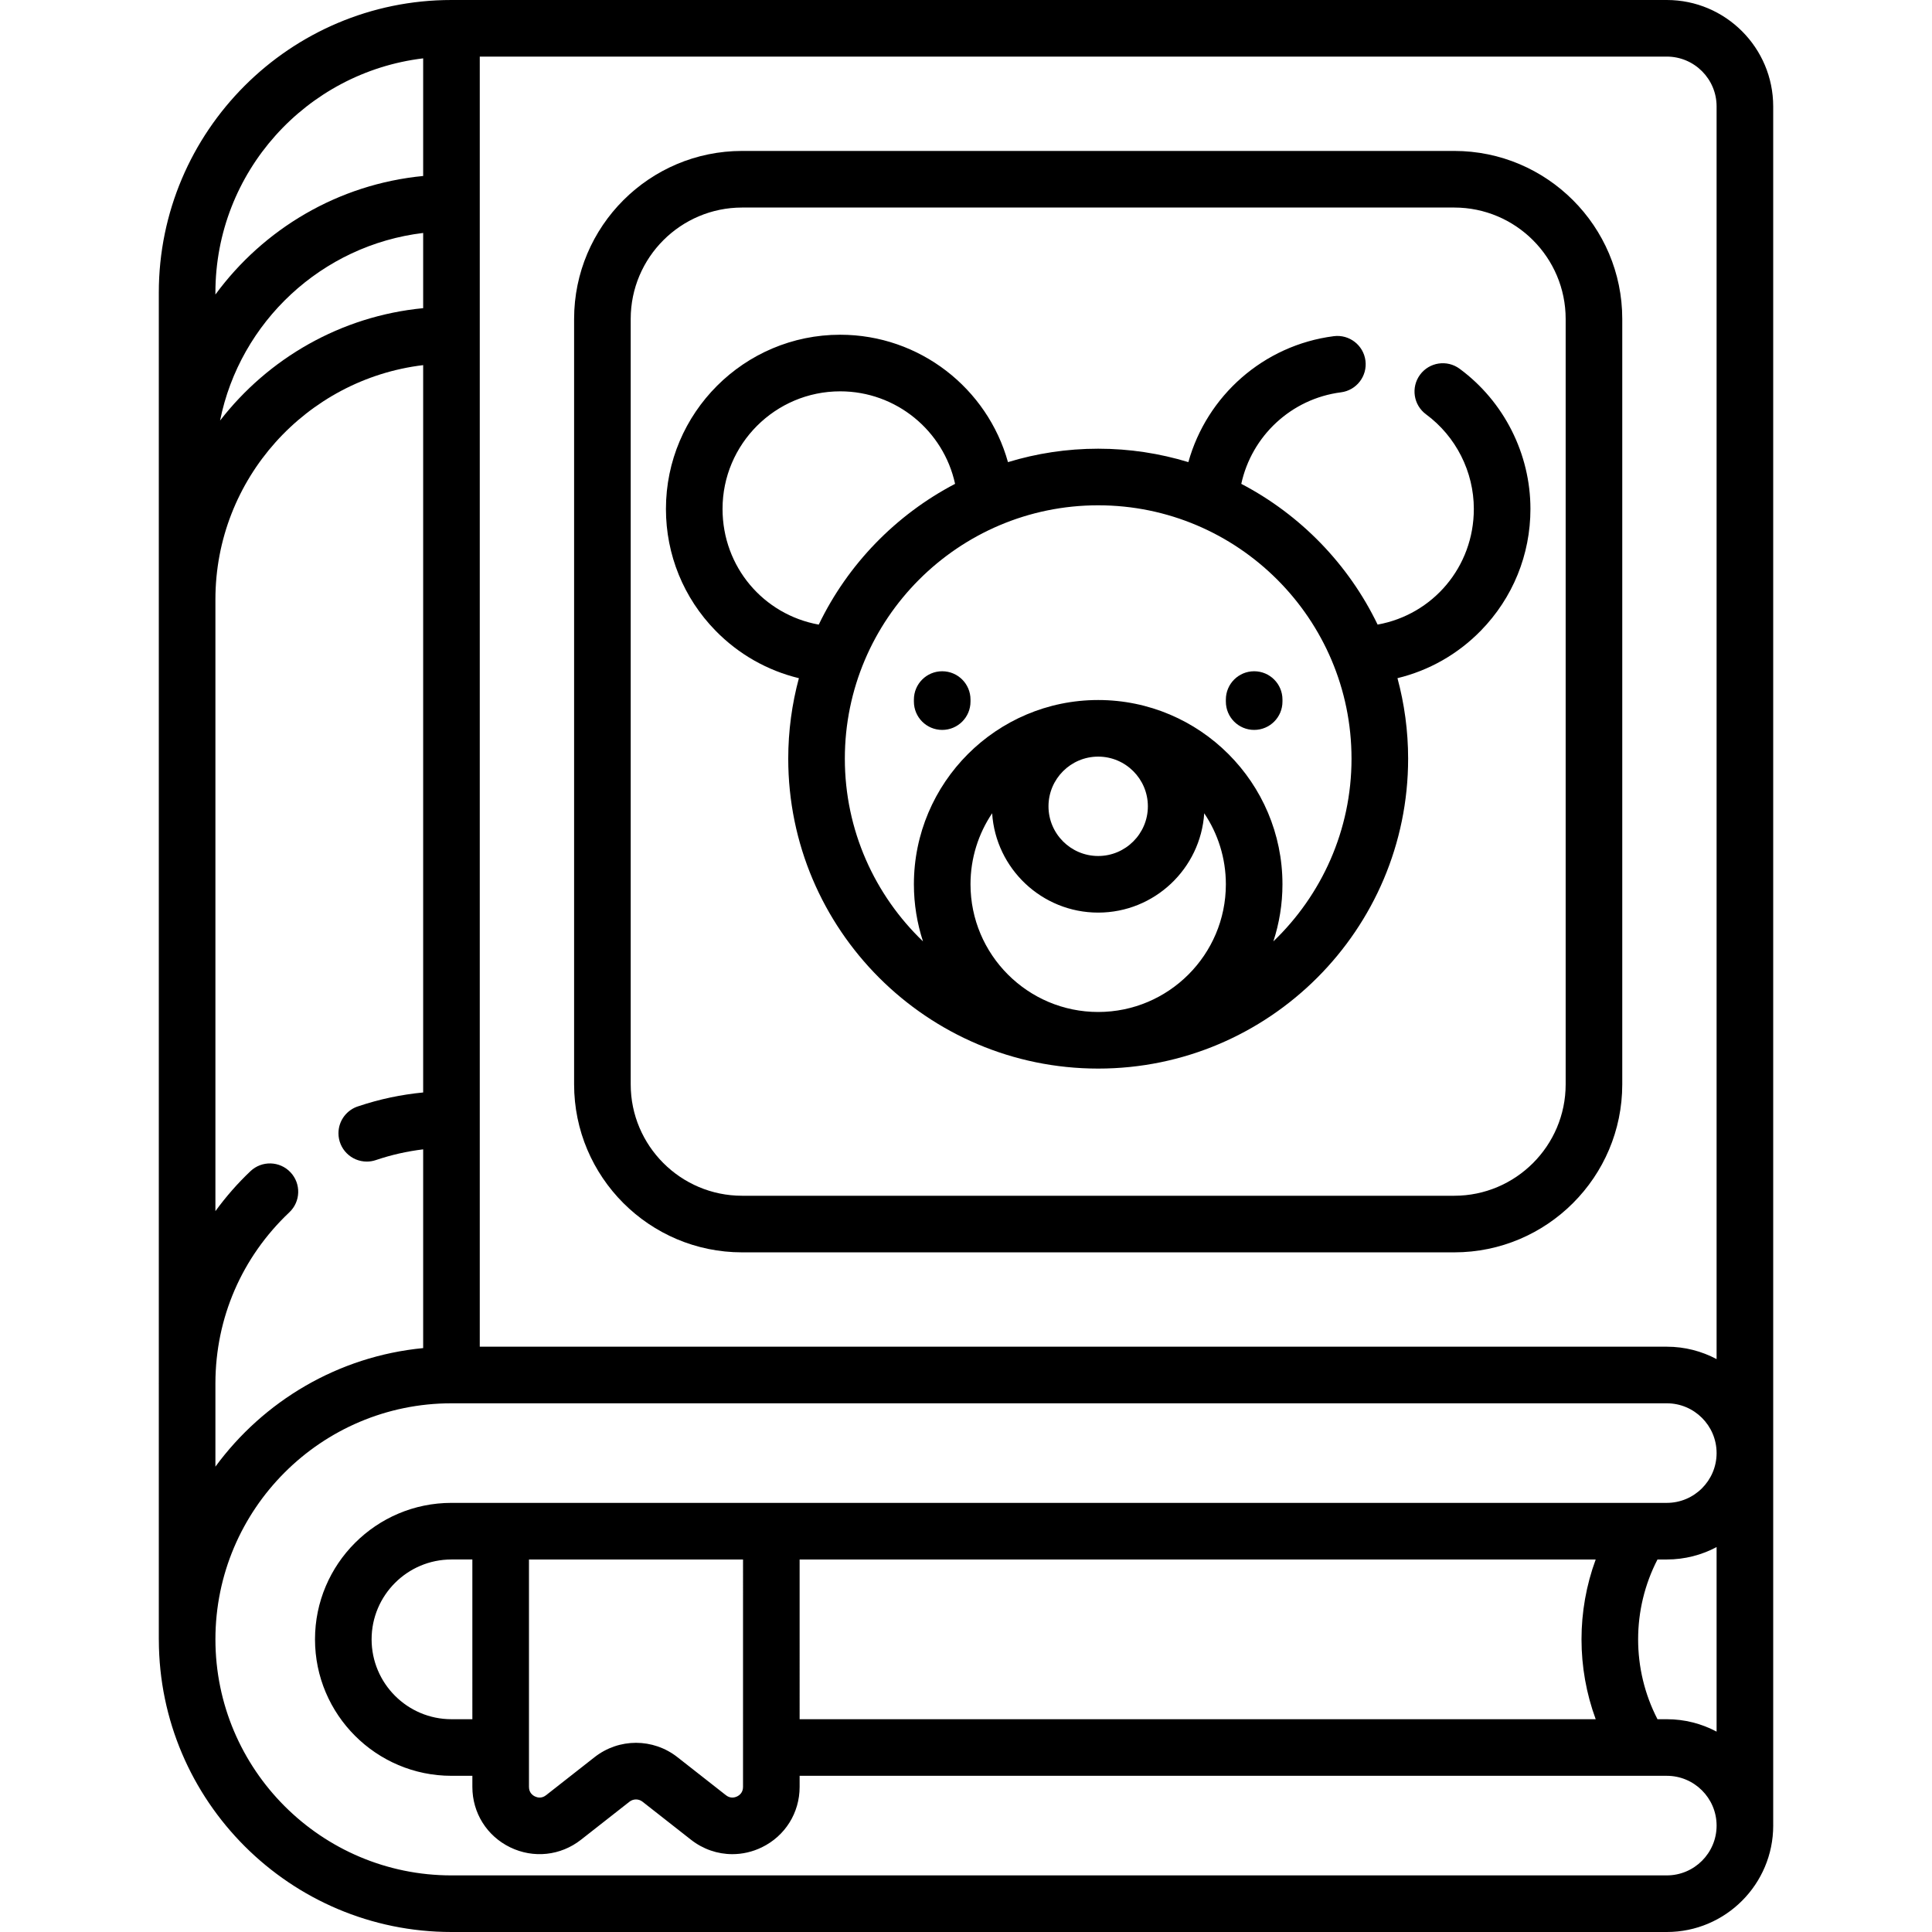 <svg id="Capa_1" enable-background="new 0 0 512 512" height="512" viewBox="0 0 512 512" width="512" xmlns="http://www.w3.org/2000/svg"><g><path d="m469.916 28.195c0-15.547-12.648-28.195-28.195-28.195h-322.078c-42.765 0-77.557 34.792-77.557 77.557v288.945c0 .063-.005.125-.005.188 0 .033.004.064.005.097v67.656c0 .047.006.092.007.139.077 42.701 34.833 77.418 77.546 77.418h322.081c15.549 0 28.199-12.65 28.199-28.2 0-.039-.003-.077-.003-.115zm-273.007 445.362c0 1.522-.985 2.229-1.573 2.514-.587.286-1.75.626-2.949-.314l-12.858-10.087c-6.467-5.074-15.5-5.073-21.967 0l-12.858 10.087c-1.197.94-2.361.6-2.949.314-.587-.286-1.573-.992-1.573-2.514l-.001-60.277h56.729zm-71.728-17.947h-5.542c-11.667 0-21.16-9.497-21.16-21.17 0-11.668 9.492-21.16 21.16-21.16h5.541zm86.727-42.33h210.968c-5.013 13.625-5.012 28.705.002 42.33h-210.969zm229.812 42.33h-2.467c-6.843-13.223-6.843-29.107-.002-42.33h2.469c4.766 0 9.256-1.193 13.196-3.289v48.906c-3.94-2.095-8.431-3.287-13.196-3.287zm13.196-427.415v316.525 15.457c-3.94-2.095-8.431-3.287-13.196-3.287h-314.577v-341.89h314.578c7.276 0 13.195 5.919 13.195 13.195zm-342.773 53.473c-21.851 2.107-41.067 13.322-53.823 29.789 5.275-26.19 26.958-46.495 53.823-49.721zm-55.057-4.111c0-31.955 24.088-58.372 55.057-62.092v31.174c-22.564 2.176-42.324 14.061-55.057 31.415zm0 81.299c0-31.955 24.088-58.373 55.057-62.092v192.752c-5.814.562-11.536 1.763-17.083 3.622-3.103.918-5.364 3.791-5.364 7.193 0 4.142 3.363 7.5 7.505 7.5.819 0 1.632-.134 2.408-.397 4.075-1.382 8.27-2.33 12.534-2.843v52.668c-22.565 2.175-42.325 14.06-55.057 31.415v-22.179c.052-17.267 7.004-33.322 19.597-45.225 3.01-2.845 3.144-7.592.298-10.602-2.845-3.011-7.592-3.144-10.602-.298-3.44 3.251-6.532 6.81-9.293 10.592zm384.634 338.144h-322.081c-34.49 0-62.55-28.064-62.55-62.56 0-34.49 28.06-62.55 62.55-62.55h322.081c7.259 0 13.165 5.886 13.196 13.132v.058.057c-.032 7.251-5.938 13.142-13.196 13.142h-322.081c-19.938 0-36.16 16.221-36.16 36.16 0 19.944 16.221 36.17 36.16 36.17h5.542v2.947c0 6.867 3.836 12.999 10.011 16.002 6.173 3.005 13.366 2.237 18.769-2l12.858-10.087c1.016-.797 2.435-.797 3.452 0l12.858 10.087c3.215 2.522 7.064 3.815 10.956 3.815 2.647 0 5.314-.598 7.813-1.814 6.175-3.004 10.011-9.136 10.011-16.002v-2.947h229.811c7.259 0 13.165 5.886 13.196 13.132v.063c0 .009.001.018.001.027-.017 7.263-5.93 13.168-13.197 13.168z"/><path d="m196.667 331.886h188.726c24.551 0 44.523-19.973 44.523-44.524v-202.838c0-24.551-19.973-44.524-44.523-44.524h-188.726c-24.551 0-44.524 19.973-44.524 44.524v202.838c0 24.551 19.973 44.524 44.524 44.524zm-29.524-247.362c0-16.28 13.245-29.524 29.524-29.524h188.726c16.279 0 29.523 13.244 29.523 29.524v202.838c0 16.279-13.244 29.524-29.523 29.524h-188.726c-16.279 0-29.524-13.245-29.524-29.524z"/><path d="m211.716 179.725c-1.831 6.804-2.824 13.948-2.824 21.323 0 45.291 36.847 82.138 82.137 82.138 45.291 0 82.139-36.847 82.139-82.138 0-7.376-.993-14.521-2.825-21.327 8.342-2.019 15.978-6.327 22.107-12.602 8.468-8.67 13.131-20.123 13.131-32.249 0-14.6-7.017-28.487-18.771-37.148-3.335-2.457-8.029-1.745-10.487 1.589-2.457 3.334-1.746 8.03 1.589 10.487 7.933 5.846 12.669 15.219 12.669 25.072 0 15.372-10.866 28.015-25.501 30.653-7.7-15.986-20.437-29.094-36.127-37.299 2.756-12.682 13.227-22.557 26.425-24.256 4.108-.529 7.011-4.288 6.481-8.396-.528-4.109-4.298-7.009-8.396-6.481-18.661 2.402-33.647 15.83-38.534 33.376-7.567-2.306-15.59-3.557-23.901-3.557-8.313 0-16.338 1.252-23.906 3.559-5.443-19.548-23.395-33.762-44.466-33.762-25.461 0-46.175 20.709-46.175 46.165 0 12.123 4.663 23.575 13.129 32.247 6.129 6.276 13.765 10.586 22.106 12.606zm45.477 54.624c0-6.962 2.115-13.439 5.735-18.825.954 14.675 13.189 26.325 28.101 26.325s27.148-11.649 28.102-26.325c3.619 5.386 5.735 11.862 5.735 18.825 0 18.658-15.179 33.837-33.837 33.837-18.657 0-33.836-15.18-33.836-33.837zm47.005-20.669c0 7.261-5.907 13.168-13.169 13.168-7.261 0-13.168-5.907-13.168-13.168s5.907-13.168 13.168-13.168c7.262 0 13.169 5.907 13.169 13.168zm53.97-12.632c0 19.018-7.962 36.201-20.712 48.429 1.557-4.766 2.41-9.848 2.41-15.128 0-26.929-21.908-48.836-48.837-48.836s-48.836 21.908-48.836 48.836c0 5.279.853 10.361 2.41 15.127-12.749-12.227-20.71-29.41-20.71-48.428 0-37.02 30.118-67.138 67.137-67.138 37.02 0 67.138 30.118 67.138 67.138zm-135.511-97.341c14.841 0 27.393 10.44 30.45 24.518-15.692 8.205-28.429 21.315-36.129 37.303-14.632-2.641-25.496-15.286-25.496-30.656-.001-17.185 13.985-31.165 31.175-31.165z"/><path d="m242.193 185.934c0 4.142 3.358 7.5 7.5 7.5s7.5-3.358 7.5-7.5v-.544c0-4.142-3.357-7.5-7.5-7.5s-7.5 3.358-7.5 7.5z"/><path d="m332.366 193.434c4.143 0 7.5-3.358 7.5-7.5v-.544c0-4.142-3.357-7.5-7.5-7.5s-7.5 3.358-7.5 7.5v.544c0 4.142 3.358 7.5 7.5 7.5z"/></g></svg>